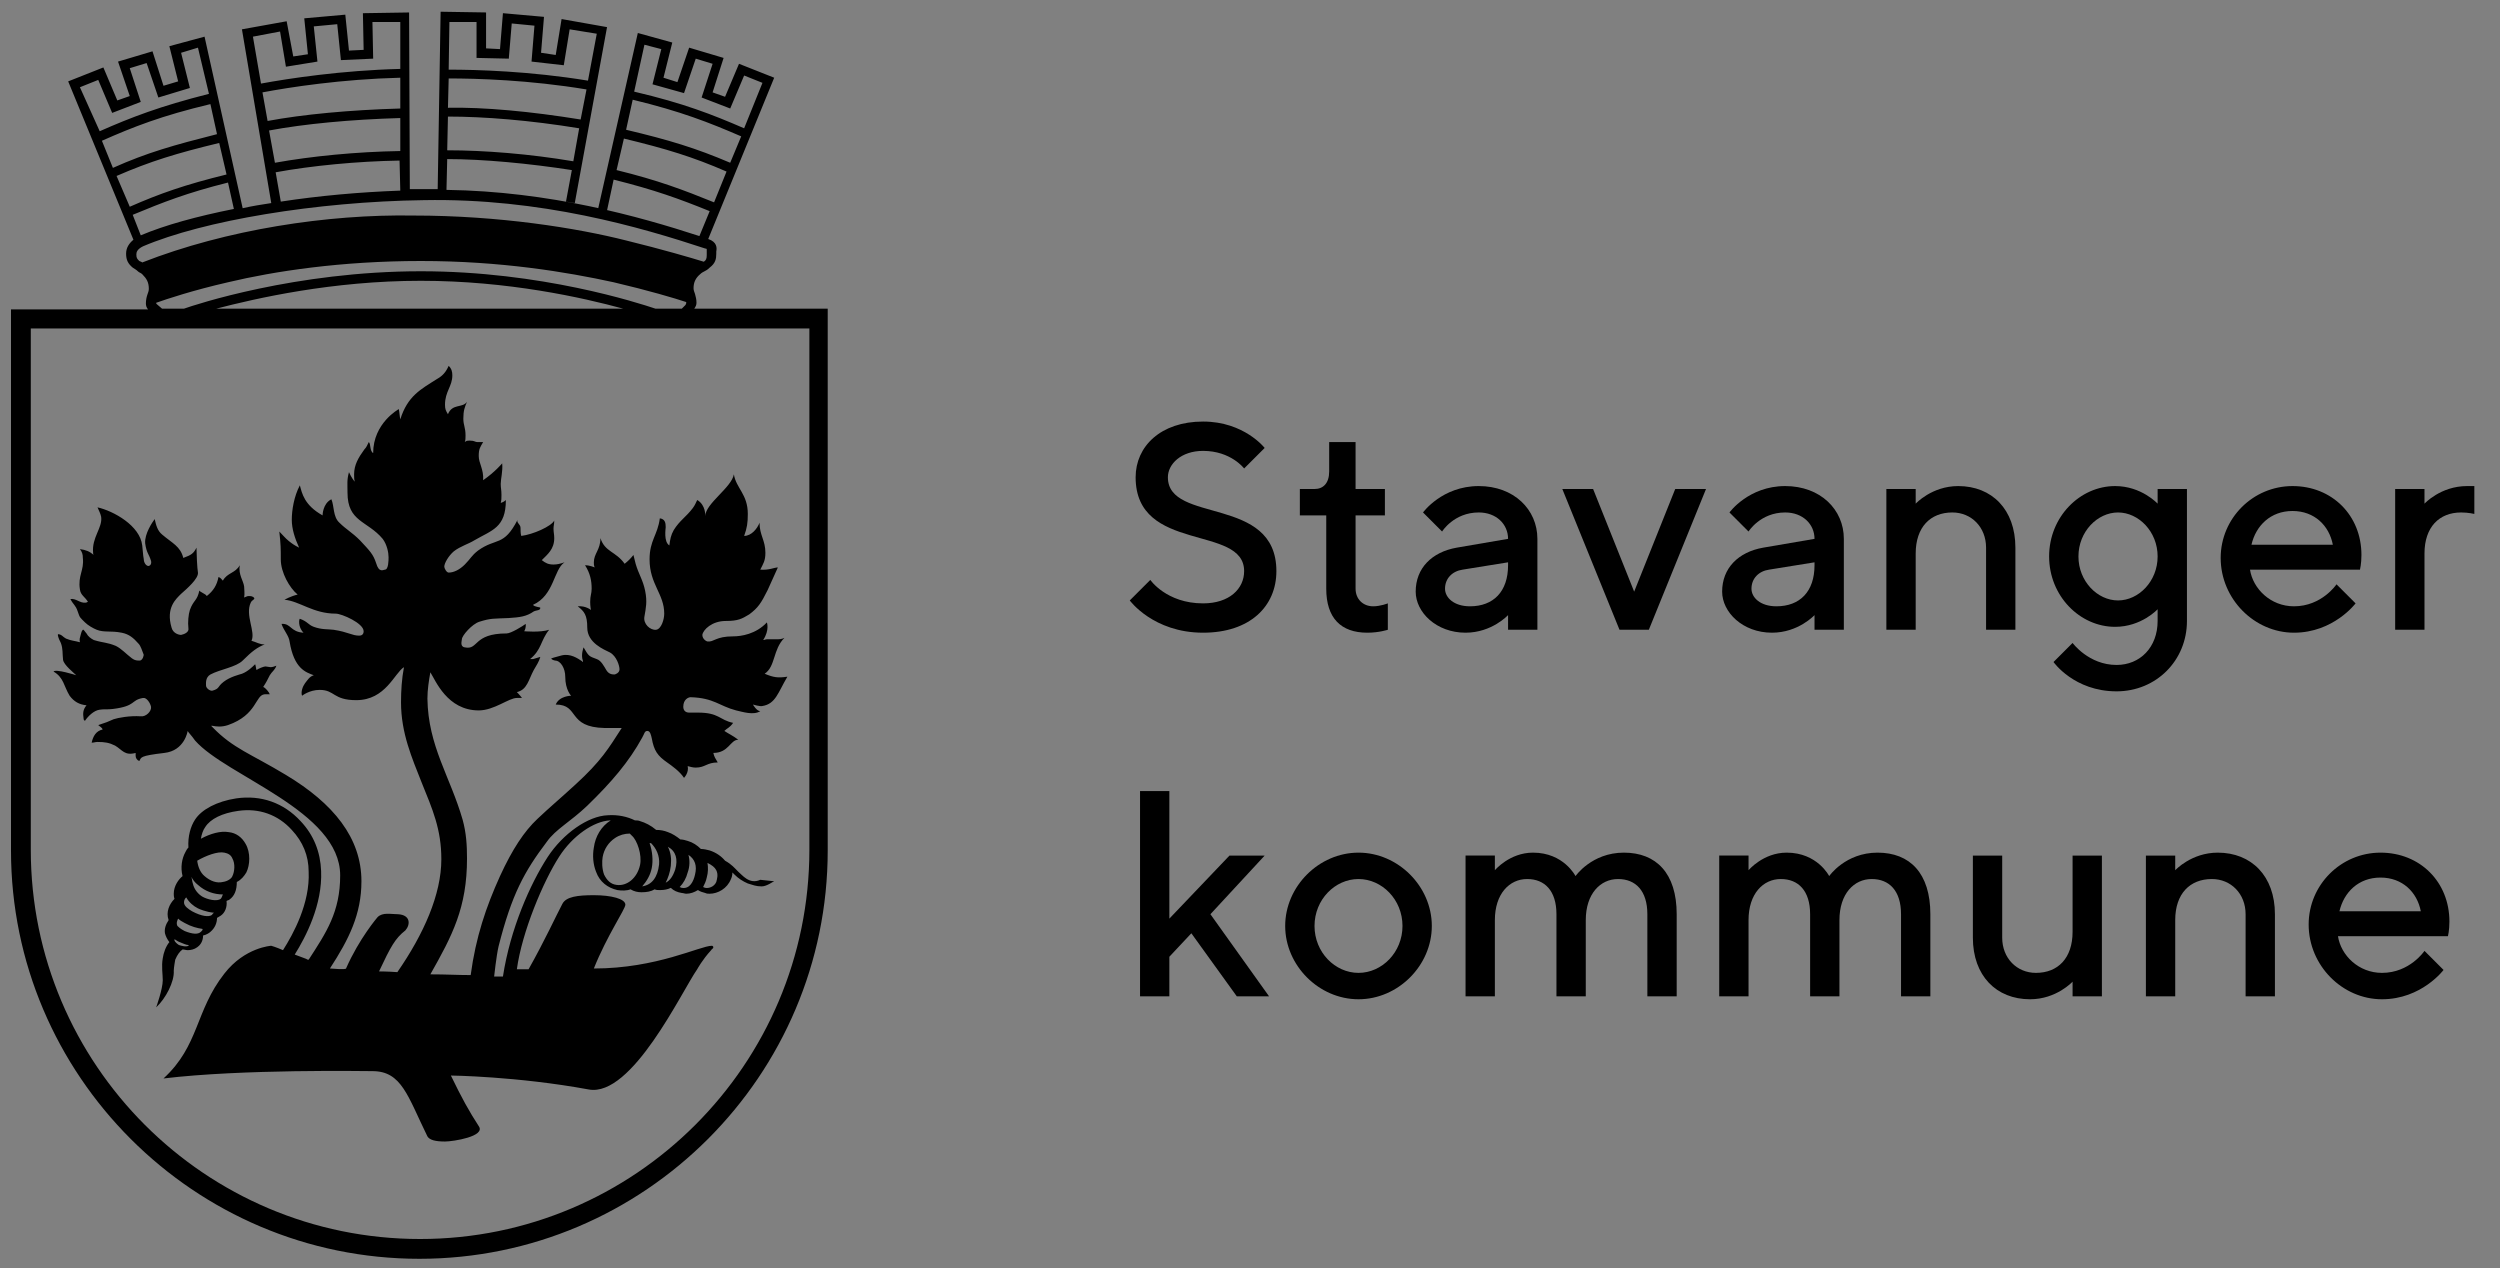 <?xml version="1.0" encoding="utf-8"?>
<!-- Generator: Adobe Illustrator 23.0.3, SVG Export Plug-In . SVG Version: 6.00 Build 0)  -->
<svg version="1.1" id="Layer_1" xmlns="http://www.w3.org/2000/svg" xmlns:xlink="http://www.w3.org/1999/xlink" x="0px" y="0px"
	 viewBox="0 0 341 173" style="enable-background:new 0 0 341 173;" xml:space="preserve">
<rect x="0" y="0" width="341" height="173" fill="#808080" stroke="none"/>
<style type="text/css">
	.st0{fill-rule:evenodd;clip-rule:evenodd;stroke:#FFFFFF;stroke-miterlimit:10;}
	.st1{fill:none;stroke:#000000;stroke-width:0.944;stroke-miterlimit:10;}
	.st2{fill:none;stroke:#FFFFFF;stroke-width:0.944;stroke-miterlimit:10;}
</style>
<g>
	<path d="M154.9,65.1c0-4.2,3.4-7.6,9.2-7.6c5.6,0,8.4,3.6,8.4,3.6l-2.8,2.8c0,0-1.8-2.4-5.6-2.4c-3,0-4.8,1.8-4.8,3.6
		c0,6.4,14.8,2.4,14.8,12.8c0,4.8-3.6,8.4-10,8.4c-6.8,0-10-4.4-10-4.4l2.8-2.8c0,0,2.2,3.2,7.2,3.2c3.6,0,5.6-2,5.6-4.4
		C169.7,71.5,154.9,75.5,154.9,65.1z"/>
	<path d="M181.3,60.3h3.6v6.4h4v3.6h-4v10c0,1.4,1,2.4,2.4,2.4c1,0,2-0.4,2-0.4v3.6c0,0-1.2,0.4-2.8,0.4c-3.6,0-5.6-2-5.6-6v-10
		h-3.6v-3.6h2c1.2,0,2-0.8,2-2.4L181.3,60.3L181.3,60.3z"/>
	<path d="M205.7,85.9v-2c0,0-2.2,2.4-5.8,2.4c-4,0-6.8-2.8-6.8-5.6c0-3.2,2.2-5.4,5.6-6l7-1.2c0-2-1.6-3.6-4-3.6c-3.4,0-5,2.6-5,2.6
		l-2.6-2.6c0,0,2.6-3.6,7.6-3.6c4.8,0,8,3.2,8,7.2v12.4C209.7,85.9,205.7,85.9,205.7,85.9z M205.7,77.1v-0.4l-6.2,1
		c-1.4,0.2-2.4,1.2-2.4,2.6c0,1.2,1.2,2.4,3.4,2.4C203.7,82.7,205.7,80.7,205.7,77.1z"/>
	<path d="M220.9,85.9l-7.8-19.2h4.2l5.6,14l5.6-14h4.2l-7.8,19.2H220.9z"/>
	<path d="M247.5,85.9v-2c0,0-2.2,2.4-5.8,2.4c-4,0-6.8-2.8-6.8-5.6c0-3.2,2.2-5.4,5.6-6l7-1.2c0-2-1.6-3.6-4-3.6c-3.4,0-5,2.6-5,2.6
		l-2.6-2.6c0,0,2.6-3.6,7.6-3.6c4.8,0,8,3.2,8,7.2v12.4C251.5,85.9,247.5,85.9,247.5,85.9z M247.5,77.1v-0.4l-6.2,1
		c-1.4,0.2-2.4,1.2-2.4,2.6c0,1.2,1.2,2.4,3.4,2.4C245.5,82.7,247.5,80.7,247.5,77.1z"/>
	<path d="M261.3,68.7c0,0,2.2-2.4,5.8-2.4c4.6,0,7.8,3.2,7.8,8.4v11.2h-4V74.7c0-2.8-2-4.8-4.6-4.8c-3,0-5,2-5,5.6v10.4h-4V66.7h4
		L261.3,68.7L261.3,68.7z"/>
	<path d="M294.3,83.1c0,0-2.2,2.4-5.8,2.4c-4.8,0-9-4.2-9-9.6s4.2-9.6,9-9.6c3.6,0,5.8,2.4,5.8,2.4v-2h4v18c0,5.4-4.2,9.6-9.6,9.6
		c-5.8,0-8.6-4-8.6-4l2.6-2.6c0,0,2.2,3,6,3c3.2,0,5.6-2.4,5.6-6V83.1z M288.9,81.9c2.8,0,5.4-2.6,5.4-6s-2.6-6-5.4-6
		s-5.4,2.6-5.4,6S286.1,81.9,288.9,81.9z"/>
	<path d="M306.9,77.7c0.4,2.6,2.8,5,6,5c3.8,0,5.8-3,5.8-3l2.6,2.6c0,0-3,4-8.4,4s-10-4.6-10-10.2c0-5.4,4.4-9.8,9.8-9.8
		s9.4,4,9.4,9.4c0,1.2-0.2,2-0.2,2H306.9z M307.1,74.3h11.1c-0.5-2.6-2.5-4.6-5.5-4.6S307.7,71.7,307.1,74.3z"/>
	<path d="M335.7,69.9c-3,0-5,2-5,5.6v10.4h-4V66.7h4v2c0,0,2.2-2.4,5.8-2.4h1v3.8C337.5,70.1,336.7,69.9,335.7,69.9z"/>
	<path d="M165.1,124.7l8,11.2h-4.4l-6.2-8.6l-3,3.2v5.4h-4v-28h4v17.4l8.2-8.6h4.8L165.1,124.7z"/>
	<path d="M185.3,116.3c5.4,0,10,4.6,10,10s-4.6,10-10,10s-10-4.6-10-10S179.9,116.3,185.3,116.3z M185.3,119.9c-3.2,0-6,2.8-6,6.4
		s2.8,6.4,6,6.4s6-2.8,6-6.4S188.5,119.9,185.3,119.9z"/>
	<path d="M224.7,124.7c0-3.2-1.6-4.8-4-4.8s-4.4,2-4.4,5.6v10.4h-4v-11.2c0-3.2-1.6-4.8-4-4.8s-4.4,2-4.4,5.6v10.4h-4v-19.2h4v2
		c0,0,2-2.4,5.2-2.4c4.2,0,5.8,3.2,5.8,3.2s2.2-3.2,6.6-3.2c4.4,0,7.2,2.8,7.2,8.4v11.2h-4L224.7,124.7L224.7,124.7z"/>
	<path d="M259.3,124.7c0-3.2-1.6-4.8-4-4.8s-4.4,2-4.4,5.6v10.4h-4v-11.2c0-3.2-1.6-4.8-4-4.8s-4.4,2-4.4,5.6v10.4h-4v-19.2h4v2
		c0,0,2-2.4,5.2-2.4c4.2,0,5.8,3.2,5.8,3.2s2.2-3.2,6.6-3.2c4.4,0,7.2,2.8,7.2,8.4v11.2h-4L259.3,124.7L259.3,124.7z"/>
	<path d="M282.7,133.9c0,0-2.2,2.4-5.8,2.4c-4.6,0-7.8-3.2-7.8-8.4v-11.2h4v11.2c0,2.8,2,4.8,4.6,4.8c3,0,5-2,5-5.6v-10.4h4v19.2h-4
		L282.7,133.9L282.7,133.9z"/>
	<path d="M296.7,118.7c0,0,2.2-2.4,5.8-2.4c4.6,0,7.8,3.2,7.8,8.4v11.2h-4v-11.2c0-2.8-2-4.8-4.6-4.8c-3,0-5,2-5,5.6v10.4h-4v-19.2
		h4L296.7,118.7L296.7,118.7z"/>
	<path d="M318.9,127.7c0.4,2.6,2.8,5,6,5c3.8,0,5.8-3,5.8-3l2.6,2.6c0,0-3,4-8.4,4s-10-4.6-10-10.2c0-5.4,4.4-9.8,9.8-9.8
		s9.4,4,9.4,9.4c0,1.2-0.2,2-0.2,2S318.9,127.7,318.9,127.7z M319.1,124.3h11.1c-0.5-2.6-2.5-4.6-5.5-4.6S319.7,121.7,319.1,124.3z"
		/>
</g>
<path class="st0" d="M18.5,101.5"/>
<path class="st0" d="M17.9,83.3"/>
<path class="st0" d="M23.9,96.1"/>
<path class="st0" d="M25.4,97"/>
<path class="st1" d="M56.1,64.8"/>
<path class="st2" d="M53.1,70.1"/>
<path class="st0" d="M83.7,86.9"/>
<path class="st0" d="M89.6,80.4"/>
<path class="st0" d="M96.6,80.8"/>
<path class="st0" d="M96.2,74"/>
<path d="M94.7,42.1c0.2-0.3,0.3-0.5,0.3-0.8c0-0.5-0.1-0.8-0.2-1.2c-0.1-0.3-0.2-0.5-0.2-0.8c0-0.8,0.3-1.4,0.9-1.9
	c0.2-0.2,0.4-0.3,0.6-0.4s0.4-0.2,0.7-0.5c0.8-0.6,0.9-1.2,0.9-1.9c0-0.1,0-0.2,0-0.3c0.1-0.5,0.1-1.3-1.1-1.7l9-22l-4.8-1.9
	l-1.9,4.5l-1.7-0.6l1.5-4.7l-4.7-1.4l-1.6,4.7l-1.9-0.6l1.2-4.8L87,4.5l-5.4,23.9l1.2,0.3l0.9-4.2c5.6,1.4,8.9,2.6,13.1,4.3
	l-1.4,3.4c-8.3-2.7-20.4-6.1-34.5-6.3l0.1-4.2c4.9,0,11.2,0.6,17,1.5l-0.8,4.3l1.2,0.2l4.4-24l-6.2-1.1l-0.8,4.9l-2-0.3l0.4-4.9
	l-5.6-0.5l-0.4,4.9l-1.9-0.1l0-4.9l-6.2-0.1l-0.4,24.2c-0.7,0-1.3,0-2,0c-0.6,0-1.2,0-1.8,0L55.8,1.7l-6.3,0.1l0.1,5l-2,0.1L47.1,2
	l-5.6,0.5L42,7.4L40,7.7l-0.9-4.8L33,4l4,23.7c-1.3,0.2-2.6,0.4-3.9,0.7L27.9,5l-4.8,1.3l1.2,4.8l-2,0.6L20.8,7l-4.7,1.4l1.6,4.7
	L16,13.7l-1.9-4.5l-4.8,1.9l8.9,21.6c-0.6,0.5-1,1.1-1,1.9c0,0.9,0.3,1.4,0.9,1.9c0.3,0.2,0.5,0.3,0.7,0.5s0.4,0.2,0.6,0.4
	c0.6,0.6,0.9,1.1,0.9,2c0,0.3-0.1,0.5-0.2,0.8c-0.1,0.3-0.2,0.7-0.2,1.2c0,0.3,0.1,0.6,0.3,0.8H1.5l0,73.8c0,30.7,25,55.7,55.7,55.7
	s55.7-25,55.7-55.7V42.1H94.7z M87.9,6.1l2.3,0.6l-1.2,4.8l4.3,1.2L94.9,8l2.3,0.7l-1.5,4.6l3.9,1.5l1.9-4.5l2.5,1l-2.5,6.2
	c-4.4-1.9-8.2-3.4-15-5L87.9,6.1z M86.3,13.6c6.6,1.6,10.4,3.1,14.8,5l-1.5,3.6c-4.7-2-8.3-3.1-14.2-4.5L86.3,13.6z M84.1,23.2
	l1-4.3c5.8,1.4,9.4,2.5,14,4.5l-1.7,4.2C93.2,25.9,89.8,24.6,84.1,23.2z M61.3,3L65,3l0,4.9L69.4,8l0.4-4.8l3.1,0.3l-0.4,4.9
	l4.4,0.5L77.7,4l3.7,0.6L80.2,11c-7.9-1.3-15.2-1.5-19-1.5L61.3,3z M61.2,10.7c3.8,0,11,0.2,18.8,1.5l-0.8,4.1
	c-6.8-1.1-13.2-1.7-18.1-1.6L61.2,10.7z M61.1,15.9c4.9,0,11.2,0.5,17.9,1.6L78.2,22c-5.9-1-12.1-1.5-17.2-1.5L61.1,15.9z
	 M89.4,42.1C87,41.3,73.8,37,57.4,37c-17.1,0-30.9,4.6-32.3,5.1h-3l-0.7-0.6c-0.1-0.1-0.1-0.1-0.1-0.2c0,0,0,0,0,0
	c1.4-0.5,5-1.7,9.8-2.8c6.3-1.5,15.4-2.9,26.3-2.9s19.9,1.5,26.3,2.9c4.7,1.1,8.4,2.2,9.9,2.7c0,0,0,0.1,0,0.1c0,0.1,0,0.1-0.1,0.3
	L93,42.1C93,42.1,89.4,42.1,89.4,42.1z M54.6,26c-5.5,0.2-11.1,0.7-16.3,1.5l-0.7-4c4.9-0.9,11.1-1.5,16.9-1.6L54.6,26z M34.5,5
	l3.7-0.7L39,9.1l4.3-0.7l-0.5-4.8L46,3.3l0.5,4.9L50.9,8L50.8,3l3.8,0l0,6.4c-8,0.2-15.2,1.3-19,2L34.5,5z M35.8,12.6
	c3.7-0.7,10.8-1.8,18.8-2l0,4.2c-6.9,0.2-13.3,0.8-18.1,1.7L35.8,12.6z M36.7,17.8c4.8-0.9,11.1-1.5,17.9-1.7l0,4.5
	c-6,0.1-12.1,0.7-17.1,1.6L36.7,17.8z M10.9,11.9l2.5-1l1.9,4.5l3.9-1.5l-1.5-4.6L20,8.6l1.6,4.7l4.3-1.3l-1.2-4.8l2.3-0.7l1.5,6.3
	c-6.7,1.7-10.6,3.2-14.9,5.1L10.9,11.9z M13.9,19.2c4.3-1.9,8.1-3.4,14.8-5l0.9,4.1c-5.9,1.5-9.5,2.5-14.2,4.6L13.9,19.2z M15.9,24
	c4.6-2,8.2-3.1,14-4.5l1,4.3c-5.7,1.4-9.1,2.6-13.2,4.4L15.9,24z M18.1,29.3c4.1-1.7,7.4-3,13-4.4l0.8,3.6c-5,1-9.4,2.2-12.7,3.6
	L18.1,29.3z M19.4,35.8c-0.1-0.1-0.2-0.1-0.4-0.2c-0.3-0.3-0.4-0.4-0.4-0.9c0-0.3,0.1-0.7,0.9-1.1c8.2-3.5,23.6-6.1,38.3-6.3
	c16-0.3,29.6,3.7,38.4,6.6c0.2,0,0.2,0.1,0.2,0.1c0,0,0,0.2,0,0.3c0,0.1,0,0.3,0,0.5c0,0.5-0.1,0.7-0.4,0.9c0,0,0,0,0,0
	c-1.6-0.5-5.7-1.7-10.6-2.9c-6.7-1.7-17.3-3.4-29-3.4C44.7,29.2,30.9,31.3,19.4,35.8z M57.4,38.3c11.9,0,22.1,2.3,27.6,3.8H29.5
	C34.9,40.7,45.3,38.3,57.4,38.3z M110.4,115.9c0,29.3-23.8,53.1-53.1,53.1S4.2,145.2,4.2,115.9l0-71.1h106.2L110.4,115.9
	L110.4,115.9z"/>
<path class="st0" d="M18.3,100.5"/>
<path class="st0" d="M17.8,82.3"/>
<path class="st0" d="M23.8,95.1"/>
<path class="st0" d="M25.3,96"/>
<path class="st1" d="M56,63.8"/>
<path class="st2" d="M52.9,69.1"/>
<path class="st0" d="M83.5,85.9"/>
<path class="st0" d="M89.4,79.4"/>
<path class="st0" d="M96.4,79.8"/>
<path class="st0" d="M96.1,73"/>
<path d="M100.7,118.9c-0.5-0.5-0.9-1-1.8-1.5c-0.5-0.6-1.2-1.1-2.1-1.4c-0.4-0.1-0.8-0.2-1.2-0.2c-0.5-0.5-1.1-0.9-1.8-1.1
	c-0.3-0.1-0.7-0.2-1-0.2c-0.5-0.4-1.1-0.8-1.7-1c-0.5-0.2-1-0.3-1.6-0.3c-0.7-0.6-1.5-1-2.2-1.2c-0.2-0.1-0.5-0.1-0.7-0.1
	c-1-0.5-2.3-0.8-3.7-0.7c-2.7,0.1-6.1,2.5-8.2,5.7c-2.4,3.7-5.1,9.8-6.1,16.3l-1.2,0c0,0,0.3-2.8,0.6-4.1c1.8-7.1,3.5-10.2,6.6-14.3
	c1.2-1.7,3.2-2.7,5.5-4.9c3.3-3.2,5.7-6,7.5-9.3c0.3-0.5,0.3-0.9,0.7-0.9c0.4,0,0.5,0.6,0.6,1c0.3,1.7,0.8,2.4,2.1,3.3
	c0.7,0.5,1.7,1.2,2.3,2.1c0,0,0.7-0.7,0.5-1.6c0.4,0.1,0.7,0.2,1.1,0.2c1.3,0,1.5-0.7,3-0.7c-0.3-0.5-0.5-0.8-0.6-1.3
	c2.1,0,2.3-1.8,3.4-1.8c-0.8-0.6-1.3-0.8-1.9-1.2c0.4-0.4,0.7-0.4,1.2-1.1c-1.9-0.4-1.9-1.4-4.8-1.4c-0.6,0-0.7,0-1.2,0
	c-0.5,0-0.8-0.3-0.8-0.8c0-1,0.7-1.3,1-1.3c3.2,0.1,3.9,1.2,6.2,1.8c0.9,0.2,2.4,0.7,3.3,0.1c-0.5,0-1-0.9-1-0.9s1,0.3,1.3,0.2
	c1.8-0.3,2.1-1.8,3.4-4c-1.3,0.2-1.9,0.1-3.1-0.4c1.5-1,1.1-3.3,2.7-4.9c-0.4,0.2-0.7,0.2-1.2,0.2c-0.5,0-0.7,0-1.2,0
	c-0.2,0-0.3,0.1-0.5,0.1c0.9-1.4,0.5-2.4,0.5-2.4c-1.5,1.6-3.5,1.9-4.6,1.9c-2.4,0-2.6,0.8-3.5,0.7c-0.1,0-0.7-0.3-0.7-0.9
	c0.1-0.7,1.3-1.9,3.2-1.9c1.7,0,2.2-0.3,3.2-0.9c1.2-0.9,1.6-1.5,2.5-3.3l1.4-3.1c-0.5,0-1.2,0.4-2.4,0.3c0.4-0.8,0.7-1.2,0.7-2.3
	c0-1.7-0.8-2.4-0.8-4.1c-0.3,0.8-1.1,1.8-2.1,1.8c0.4-1.1,0.5-1.8,0.5-3c0-2.7-1.6-3.5-1.9-5.4c-0.3,1.8-3.9,4-3.9,5.7
	c0,0,0.1-1.5-1.1-2.2c-0.2,0.4-0.3,0.7-0.6,1.1c-0.9,1.2-1.8,1.7-2.6,3c-0.4,0.7-0.5,1.3-0.6,2.1c-0.8-0.5-0.5-2.3-0.5-2.5
	c0-0.6-0.1-1.1-0.8-1.2c-0.3,2.3-1.4,3-1.4,5.6c0,3.4,2,4.7,2,7.4c0,0.8-0.4,2.1-1.1,2.2c-0.8,0.1-1.8-0.8-1.6-1.8
	c0.2-1.2,0.4-2,0.1-3.5c-0.3-1.5-0.9-2.3-1.3-3.7c-0.1-0.5-0.2-0.7-0.3-1.2c-0.4,0.5-0.7,0.8-1.2,1.2c-1.2-1.7-2.7-1.6-3.3-3.5
	c0,1.6-0.9,2.1-0.9,3.3c0,0.3,0,0.4,0.1,0.7c0,0-0.6-0.3-1.3-0.3c0.7,1.1,0.9,2.1,0.9,3.2c0,0.7-0.2,0.9-0.2,1.8
	c0,0.6,0.1,1.1,0.1,1.1s-0.7-0.6-1.8-0.5c0.9,0.7,1.3,1.2,1.3,2.9c0,2.1,2.3,3,3.1,3.4c0.9,0.5,1.3,1.8,1.3,2.3
	c0,0.5-0.6,0.7-0.7,0.7c-0.4,0-0.8-0.1-1.1-0.6c-0.3-0.5-0.7-1.3-1.3-1.5c-1.1-0.4-1.1-0.4-1.8-1.6c0,0-0.4,1-0.1,1.8
	c0,0.1,0,0.2,0,0.2s-0.1,0-0.1-0.1c-0.6-0.4-1.6-1.1-2.8-0.8c-0.8,0.2-1.4,0.4-1.4,0.4c0,0.2,0.5,0.3,0.5,0.3c0.8,0,1.4,1.1,1.4,2.2
	c0,1.8,0.8,2.6,0.8,2.6s-1.6,0-2.1,1.2c3.3,0,1.5,3.1,6.7,3.2c0.6,0,2.3,0,2.3,0c-1.8,2.8-2.8,4.5-6.3,7.7c-2.4,2.2-3.4,3-5.2,4.7
	c-1.8,1.7-3.4,4.1-5.1,7.8c-1.9,4.2-3.3,8.3-4,13.5c-1.8,0-3.3-0.1-5.5-0.1c3-5.3,5-9.1,5-15.8c0-1.8-0.1-3.5-0.6-5.3
	c-1.7-5.9-4.7-10-4.8-16.5c0-1.2,0.2-2.5,0.4-3.6c0.7,1.1,2.3,5.2,6.6,5.2c2.1,0,4.1-1.7,5.2-1.7l0.7,0c-0.3-0.4-0.7-0.8-0.7-0.8
	c1.4-0.3,1.6-1.7,2.3-3c0.4-0.7,0.7-1.1,0.9-1.8l-1,0.3l-0.4,0c1.6-1.3,1.4-2.5,2.6-4c-1.2,0.4-3.4,0.2-3.4,0.2c0.3-0.5,0.2-1,0.2-1
	c-0.4,0.3-2,1.3-2.6,1.3c-4.6,0-3.8,2.3-5.7,1.9c-0.7-0.1-0.4-0.9-0.4-1.1c0-0.5,1.4-2.1,2.4-2.4c1.6-0.5,1.9-0.4,4-0.5
	c1.5-0.1,2.4-0.2,3.4-0.9c0.4-0.2,0.9-0.1,0.9-0.5c0-0.1-0.8-0.1-1-0.4c2.9-1.3,2.8-4.8,4.3-5.8c-0.6,0.2-1,0.3-1.5,0.3
	c-0.7,0-1.1-0.2-1.6-0.6c0.8-0.8,1.7-1.5,1.7-3c0-0.5-0.1-0.8-0.1-1.3c0-0.4,0.1-0.6,0.1-1.1c-0.4,0.8-2.9,1.9-4.5,2.1
	C71,72.8,71,72.3,71,72c0-0.5-0.6-0.7-0.4-1.1c-1.9,3.7-2.9,2.4-5.4,4.2c-0.9,0.7-1,1.1-1.8,1.9c-0.7,0.7-1.5,1.1-2.2,1.1
	c-0.3,0-0.6-0.6-0.6-0.8c0-0.5,0.6-1.5,1.3-2.1c0.9-0.7,2-1,2.8-1.5c2.4-1.4,4.3-1.7,4.3-5.5c-0.2,0.2-0.4,0.3-0.7,0.4
	c0.1-0.4,0.1-0.6,0.1-1.1c0-0.7-0.1-0.9-0.1-1.5c0-0.7,0.3-1.7,0.2-2.8c0,0-1,1.2-2.6,2.3c0.1-1.5-0.6-2.3-0.6-3.3
	c0-1,0.2-1.2,0.6-1.9c-0.3,0-0.4,0-0.7,0c-0.5,0-0.4-0.2-1.1-0.2c-0.3,0-0.5,0-0.7,0.2c0.1-0.3,0.1-0.5,0.1-0.9
	c0-1.1-0.3-1.4-0.3-2.3c0-1.1,0.2-1.6,0.5-2.3c-0.6,0.9-2,0.2-2.6,1.7c-0.3-0.5-0.4-0.7-0.4-1.3c0-1.8,1-2.5,1-4
	c0-0.5-0.1-0.9-0.5-1.3c-0.2,0.4-0.5,1.2-1.6,1.8c-2.2,1.4-4,2.3-5,5.5c-0.1-0.5-0.1-0.9-0.2-1.4c0,0-3.5,1.9-3.5,6
	c-0.5-0.3-0.3-1.3-0.6-1.5c-0.2,0.4-0.3,0.7-0.6,1c-0.8,1.1-1.4,2.1-1.4,3.4c0,0.4,0,0.7,0.1,1c-0.4-0.4-0.8-1.3-0.8-1.3
	c-0.3,1.1-0.2,1.6-0.2,2.8c0,4,2.7,3.8,4.8,6.3c0.6,0.8,0.8,1.9,0.8,2.5c0,0.4,0,1.7-0.5,1.7c-0.2,0-0.8,0.5-1.2-0.9
	c-0.4-1.2-0.8-1.6-2.2-3.1c-1.1-1.1-1.9-1.5-2.8-2.4c-0.9-0.8-0.7-2.3-1.1-3.2c-1.2,0.6-1.2,2.2-1.2,2.2c-2.5-1.4-2.8-3-3.1-4.1
	c-0.8,1.5-1.1,3.4-1.1,4.7c0,1.2,0.4,2.5,1,3.8c-0.6-0.3-0.9-0.5-1.4-0.9c-0.5-0.4-0.8-0.8-1.3-1.3c0.2,1.8,0.2,2.3,0.2,3.8
	c0,1.8,1.2,3.9,2.3,4.8c-0.9,0.2-1.8,0.7-1.8,0.7c2.1,0.2,3.9,1.9,7,1.9c0.8,0,3.8,1.3,3.8,2.4c0,0.1,0,0.6-0.6,0.6
	c-1,0-1.5-0.5-3.5-0.8c-0.8-0.1-1.6,0-2.7-0.4c-0.8-0.3-0.8-0.7-1.9-1.1c-0.1,0-0.3,1.1,0.5,1.9c-1.8-0.1-1.7-1.3-3-1.2
	c0.3,0.9,1,1.6,1.1,2.4c0.6,3.7,2.2,4.2,3.3,4.6c-0.6,0.2-0.8,0.6-1.2,1.1c-0.3,0.4-0.6,1.2-0.4,1.7c0,0,1-0.8,2.4-0.8
	c2.1,0,1.8,1.4,5,1.4c4,0,5.2-3.7,6.5-4.5c-0.3,1.6-0.4,3.2-0.4,4.8c0,4.2,1.5,7.6,2.8,10.9c1.5,3.7,2.7,6.4,2.7,10.5
	c0,4.8-2.4,10.2-6,15.4c-1.3-0.1-2.5-0.1-2.5-0.1c1.6-3.4,2.2-4.5,3.6-5.6c0.7-0.8,0.7-2.1-1-2.2c-1,0-2.1-0.3-2.8,0.4
	c0,0-2.5,2.9-4.3,7c-0.1,0.2-2,0-2.2,0c2.6-4,4.3-7.4,4.3-11.9c0-5.9-3.8-10.6-10.3-14.5c-4.8-2.9-7.2-3.6-10-6.5
	c0,0-0.2-0.2-0.2-0.2s0.2,0,0.2,0c0.5,0.1,1.2,0.2,2.1-0.1c4-1.4,3.7-4.1,5-4.2c0.2,0,0.5,0,0.7,0c-0.1-0.3-0.6-0.9-0.9-1
	c0.4-0.6,0.6-1,0.9-1.6c0.3-0.5,0.7-0.7,0.9-1.3c-0.3,0.1-0.5,0.2-0.8,0.2l-0.7-0.1c-0.2,0-1,0.3-1.2,0.5c-0.1-0.2-0.1-0.6-0.2-0.8
	c-0.3,0.3-1,1-1.8,1.3c-0.3,0.1-1.6,0.4-2.5,1.1c-0.9,0.7-0.5,0.9-1.5,1.2c-0.3,0.1-0.9-0.3-0.9-0.7c0-0.3-0.1-1.1,0.6-1.5
	c1.3-0.7,3.5-1,4.4-1.9c1.3-1.3,2-1.8,3-2.2c-0.7,0-1.1-0.3-1.8-0.5c0.6-1.2-0.9-3.5-0.1-5.2c0.2-0.4,0.4-0.3,0.5-0.6
	c-0.2-0.3-0.5-0.3-0.8-0.3c-0.2,0-0.3,0.1-0.6,0.2c0.1-0.5,0-1.2,0-1.5c-0.1-0.8-0.8-1.6-0.6-2.9c-0.6,1.1-1.7,1-2.3,2.1
	c-0.2-0.2-0.3-0.4-0.6-0.5c-0.2,1.1-0.7,1.9-1.6,2.6c-0.1-0.3-1.1-0.6-1-0.8c-0.3,1.5-0.8,1.3-1.3,2.7c-0.2,0.6-0.3,1.7-0.2,2.5
	c0.1,0.5-0.5,0.8-1,0.9c-0.3,0-1.1-0.2-1.3-1c-0.8-2.7,0.6-3.9,1.3-4.6c0.8-0.7,2.4-2.1,2.3-2.9c-0.1-0.5-0.2-2.7-0.2-3.4
	c-0.4,0.8-0.7,1-1.8,1.4c-0.4-1.6-1.5-2-2.9-3.2c-0.6-0.5-0.8-1.2-1-2.1c-0.3,0.4-1.4,2-1.3,3.3c0.2,1.4,0.5,1.4,0.8,2.4
	c0.1,0.4-0.1,0.7-0.4,0.7c-0.4-0.1-0.6-0.6-0.6-1c-0.1-0.5-0.1-1-0.2-1.8c-0.3-2.7-3.9-4.7-6.1-5.2c0.2,0.5,0.4,0.8,0.5,1.3
	c0.2,1.5-1.3,2.8-1.1,4.9c0,0.1,0,0.2,0.1,0.3c-0.6-0.5-1.1-0.7-1.9-0.8c0.3,0.4,0.4,0.7,0.4,1.2c0.2,1.7-0.7,2.4-0.4,4.3
	c0.1,0.8,0.7,1,1.1,1.7c-0.1,0-0.2,0.1-0.3,0.1c-0.8,0.1-1.3-0.6-2.1-0.5c0.4,0.8,0.7,0.8,1,1.7c0.3,0.9,0.3,0.8,1,1.5
	c0.4,0.4,1.1,0.8,1.6,1c1,0.4,1.9,0.1,3.4,0.4c1,0.2,1.6,0.7,2.3,1.5c0.3,0.3,0.5,1,0.7,1.5c0,0.1-0.1,0.7-0.5,0.8
	c-0.4,0-0.7,0-1.1-0.3c-0.8-0.6-1.4-1.3-2.2-1.7c-1.2-0.5-1.7-0.4-3-0.8c-0.4-0.2-0.8-0.5-1-0.9c-0.2-0.2-0.4-0.6-0.5-0.5
	c-0.2,0.2-0.2,0.4-0.3,0.7c-0.1,0.4-0.2,0.6-0.1,1c-0.7-0.2-1.2-0.2-1.9-0.5c-0.4-0.2-0.6-0.6-1.1-0.6c0,0.1,0,0.1,0,0.2
	c0.1,0.4,0.2,0.6,0.4,1c0.3,0.8,0.2,1.4,0.3,2.3c0.1,0.7,1.5,1.8,1.8,2.1c0,0-2.8-0.9-3.1-0.5c1.4,0.8,1.4,2,2.2,3.3
	c0.6,0.8,1.3,1.2,2.3,1.3c-0.5,0.6-0.5,1.1-0.4,1.8c0,0.2,0.1,0.3,0.2,0.3c0.4-0.6,1.2-1.4,2-1.5c0.6-0.1,1,0,1.8-0.1
	c3.2-0.4,2.4-1.2,4.1-1.5c0.5-0.1,1,0.7,1.1,1.2c0.1,0.6-0.7,1.4-1.4,1.3c-1.5-0.1-3.1,0.2-3.7,0.4c-0.9,0.4-0.9,0.4-2.1,0.8
	c0.2,0.2,0.5,0.3,0.6,0.6c-0.9,0.2-1.3,0.9-1.5,1.8c0.3,0,0.5-0.1,0.8-0.1c1,0,1.6,0.1,2.4,0.5c1,0.6,1.3,1.4,2.8,1
	c0,0.2,0,0.3,0,0.4c0,0.3,0.2,0.6,0.5,0.7c0.3-0.5,0-0.7,3.4-1.1c2.8-0.3,3.2-3,3.2-3c0,0.1,0.6,0.7,1,1.3
	c4.3,4.9,19.8,9.6,19.8,18.4c0,5-1.9,7.8-4.3,11.5c-0.1,0-0.2,0-0.3-0.1l-1.6-0.6c1.5-2.4,3.8-6.8,3.6-11.4c-0.1-2.6-1-4.9-2.8-6.8
	c-2.3-2.5-5.4-3.6-8.8-3.1c-2.6,0.4-4.7,1.5-5.6,2.9c-0.6,0.9-1,2.3-0.9,3.8c-0.2,0.2-0.3,0.4-0.4,0.6c-0.5,0.9-0.7,2.1-0.4,3.3
	c-0.5,0.4-1.2,1.3-1.2,2.4c0,0.2,0,0.4,0.1,0.7c-0.7,0.7-1.2,1.8-0.8,2.9c-0.4,0.6-0.6,1.2-0.5,1.8c0.1,0.4,0.3,0.8,0.6,1.2
	c-0.5,0.6-0.8,1.5-0.9,2.2c-0.2,1.1,0,2.2,0,3c0,1.2-0.9,3.7-0.9,3.7c1.3-1.2,2.5-3.5,2.4-5c0-0.4,0.2-1.5,0.2-1.5
	c0.3-0.7,0.6-1.1,1-1.4c0.2,0,0.5,0.1,0.7,0.1c0.4,0,0.9-0.1,1.3-0.4c0.3-0.2,0.8-0.7,0.8-1.6c0.5-0.1,0.9-0.4,1-0.5
	c0.6-0.5,0.9-1.2,0.9-1.9c0.2-0.1,0.3-0.2,0.5-0.3c0.6-0.4,0.9-1.2,0.8-2c0.1-0.1,0.3-0.1,0.4-0.2c0.7-0.5,1-1.3,1-2.4
	c0.6-0.3,1-0.8,1.3-1.3c0.5-1,0.6-2.7-0.1-3.9c-0.5-0.9-1.3-1.5-2.3-1.6c-1.1-0.2-2.5,0.2-3.8,0.9c0.1-0.6,0.3-1.2,0.6-1.6
	c0.7-1.1,2.3-1.9,4.5-2.2c2.8-0.4,5.4,0.5,7.3,2.6c1.5,1.6,2.3,3.5,2.3,5.7c0.2,4.3-2.1,8.5-3.5,10.7c-0.9-0.4-1.6-0.6-1.6-0.6
	s-3.6,0.2-6.4,3.8c-4,5.1-3.4,9.8-8.3,14.3c10.8-1.3,27.4-1,28.5-1c4,0,4.8,3.4,7.5,8.9c0.3,0.5,1.1,0.7,2.4,0.7
	c1.1,0,5.6-0.7,4.6-2.1c-1.3-2-2.3-3.8-3.8-6.9c0,0,9,0.1,18.8,1.9c5.9,1.1,12.7-13.4,14.8-16.4c0,0,0.7-1.3,1.9-2.6
	c0.1-0.2,0.3-0.2,0.3-0.4c0-0.1-0.1-0.2-0.2-0.2c-1.6,0-7.5,3.1-16.1,3.1c1.8-4.5,4.3-8.1,4.3-8.7c0-0.8-1.9-1.3-4.3-1.3
	c-2.2,0-3.8,0.2-4.3,1.2c-0.8,1.5-2.4,5-4.6,8.9l-1.6,0c0.7-5.1,3.6-12,5.8-15.4c1.8-2.8,4.7-4.8,6.9-4.9c0,0,0,0,0.1,0
	c-1.3,0.8-2.1,2.2-2.3,3.7c-0.2,1.1-0.1,2.3,0.3,3.3c0.5,1.4,1.6,2.2,2.9,2.5c0.6,0.1,1.3,0.1,1.8-0.1c0.5,0.3,1,0.4,1.5,0.4
	c0.7,0,1.3-0.1,1.8-0.4c0.2,0.1,0.4,0.1,0.6,0.1c0.1,0,0.2,0,0.2,0c0.5,0,1-0.1,1.4-0.3c0.4,0.4,0.9,0.6,1.5,0.7
	c0.2,0,0.4,0.1,0.6,0.1c0.6,0,1.1-0.2,1.6-0.5c0.3,0.2,0.6,0.3,1,0.4c0.2,0.1,0.4,0.1,0.6,0.1c1.1,0,2.4-0.7,2.9-2
	c0.1-0.2,0.2-0.5,0.2-0.9c0.1,0.1,0.2,0.2,0.3,0.3c0.5,0.5,1.1,0.9,1.8,1.2c0.7,0.2,1.1,0.4,1.9,0.4c0.7,0,1.6-0.7,1.7-0.7
	c0,0-0.9-0.1-1.9-0.2C102.2,120.7,101.2,119.3,100.7,118.9z M25.7,129c-0.3,0.2-1,0-1.3-0.1c-0.3-0.2-0.5-0.4-0.6-0.6
	c0-0.1,0-0.1,0-0.2c0.2,0.1,0.4,0.3,0.7,0.4c0.5,0.2,0.9,0.4,1.2,0.4C25.8,128.9,25.7,129,25.7,129z M27.4,127.1
	c-0.4,0.4-1.2,0.3-2.2-0.1c-0.6-0.3-0.9-0.6-1-0.7c-0.2-0.4,0-0.8,0.1-1c0.2,0.2,0.5,0.4,0.9,0.6c0.9,0.5,1.7,0.7,2.4,0.8
	C27.7,126.8,27.6,126.9,27.4,127.1z M28.9,124.8c-0.4,0.3-1.4,0.2-2.7-0.5c-0.5-0.3-1.1-0.7-1.1-1.2c0-0.3,0.1-0.5,0.3-0.7
	c0.4,0.7,1,1.2,1.6,1.5c0.2,0.1,1.1,0.5,2.2,0.6C29,124.6,29,124.7,28.9,124.8z M30.1,122.6c-0.5,0.4-1.8,0.1-2.5-0.3
	c-0.5-0.3-1.1-0.9-1.3-1.8c-0.1-0.3-0.1-0.6-0.2-0.9c0.2,0.4,0.5,0.8,0.9,1.1c1,0.9,2.2,1.3,3.4,1.3
	C30.3,122.3,30.2,122.5,30.1,122.6z M30.6,116.3c0.5,0.1,0.9,0.3,1.1,0.8c0.4,0.7,0.3,1.8,0,2.4c-0.1,0.3-0.6,0.7-1.3,0.8
	c-0.8,0.2-1.7-0.1-2.5-0.8c-0.6-0.5-0.9-1.3-1-2.1C28.1,116.7,29.7,116.1,30.6,116.3z M87.3,118c-0.4,1.8-1.8,2.9-3.2,2.7
	c-0.8-0.1-1.3-0.6-1.7-1.4c-0.3-0.8-0.3-1.8-0.2-2.4c0.2-1.1,0.8-2,1.7-2.6c0.6-0.4,1.3-0.6,2-0.6c0.1,0.1,0.2,0.2,0.3,0.3
	C86.9,114.6,87.6,116.6,87.3,118z M89.9,117.9c-0.2,1.8-1,2.8-2.3,3c0.6-0.7,1.1-1.5,1.3-2.5c0.2-1,0.1-2.3-0.3-3.4
	c0.1,0,0.1,0,0.2,0C89.5,115.7,90,116.7,89.9,117.9z M92.1,118.6c-0.3,0.9-0.7,1.5-1.3,1.8c0.3-0.6,0.6-1.4,0.7-2.3
	c0.1-1,0-1.8-0.4-2.6C92.2,116.1,92.5,117.2,92.1,118.6z M94.8,119.3c-0.2,0.9-0.7,2-1.8,1.8c-0.1,0-0.2-0.1-0.3-0.1
	c0.5-0.5,0.9-1.2,1.1-2c0.3-0.8,0.3-1.7,0.1-2.4C94.8,117.2,95.1,118.1,94.8,119.3z M97.7,120.3c-0.3,0.7-1.1,0.9-1.5,0.8
	c-0.1,0-0.2-0.1-0.3-0.1c0.2-0.4,0.4-0.8,0.5-1.3c0.2-0.7,0.2-1.4,0.1-2c0.6,0.3,1,0.6,1.2,1C98,119.3,97.8,119.9,97.7,120.3z"/>
</svg>
